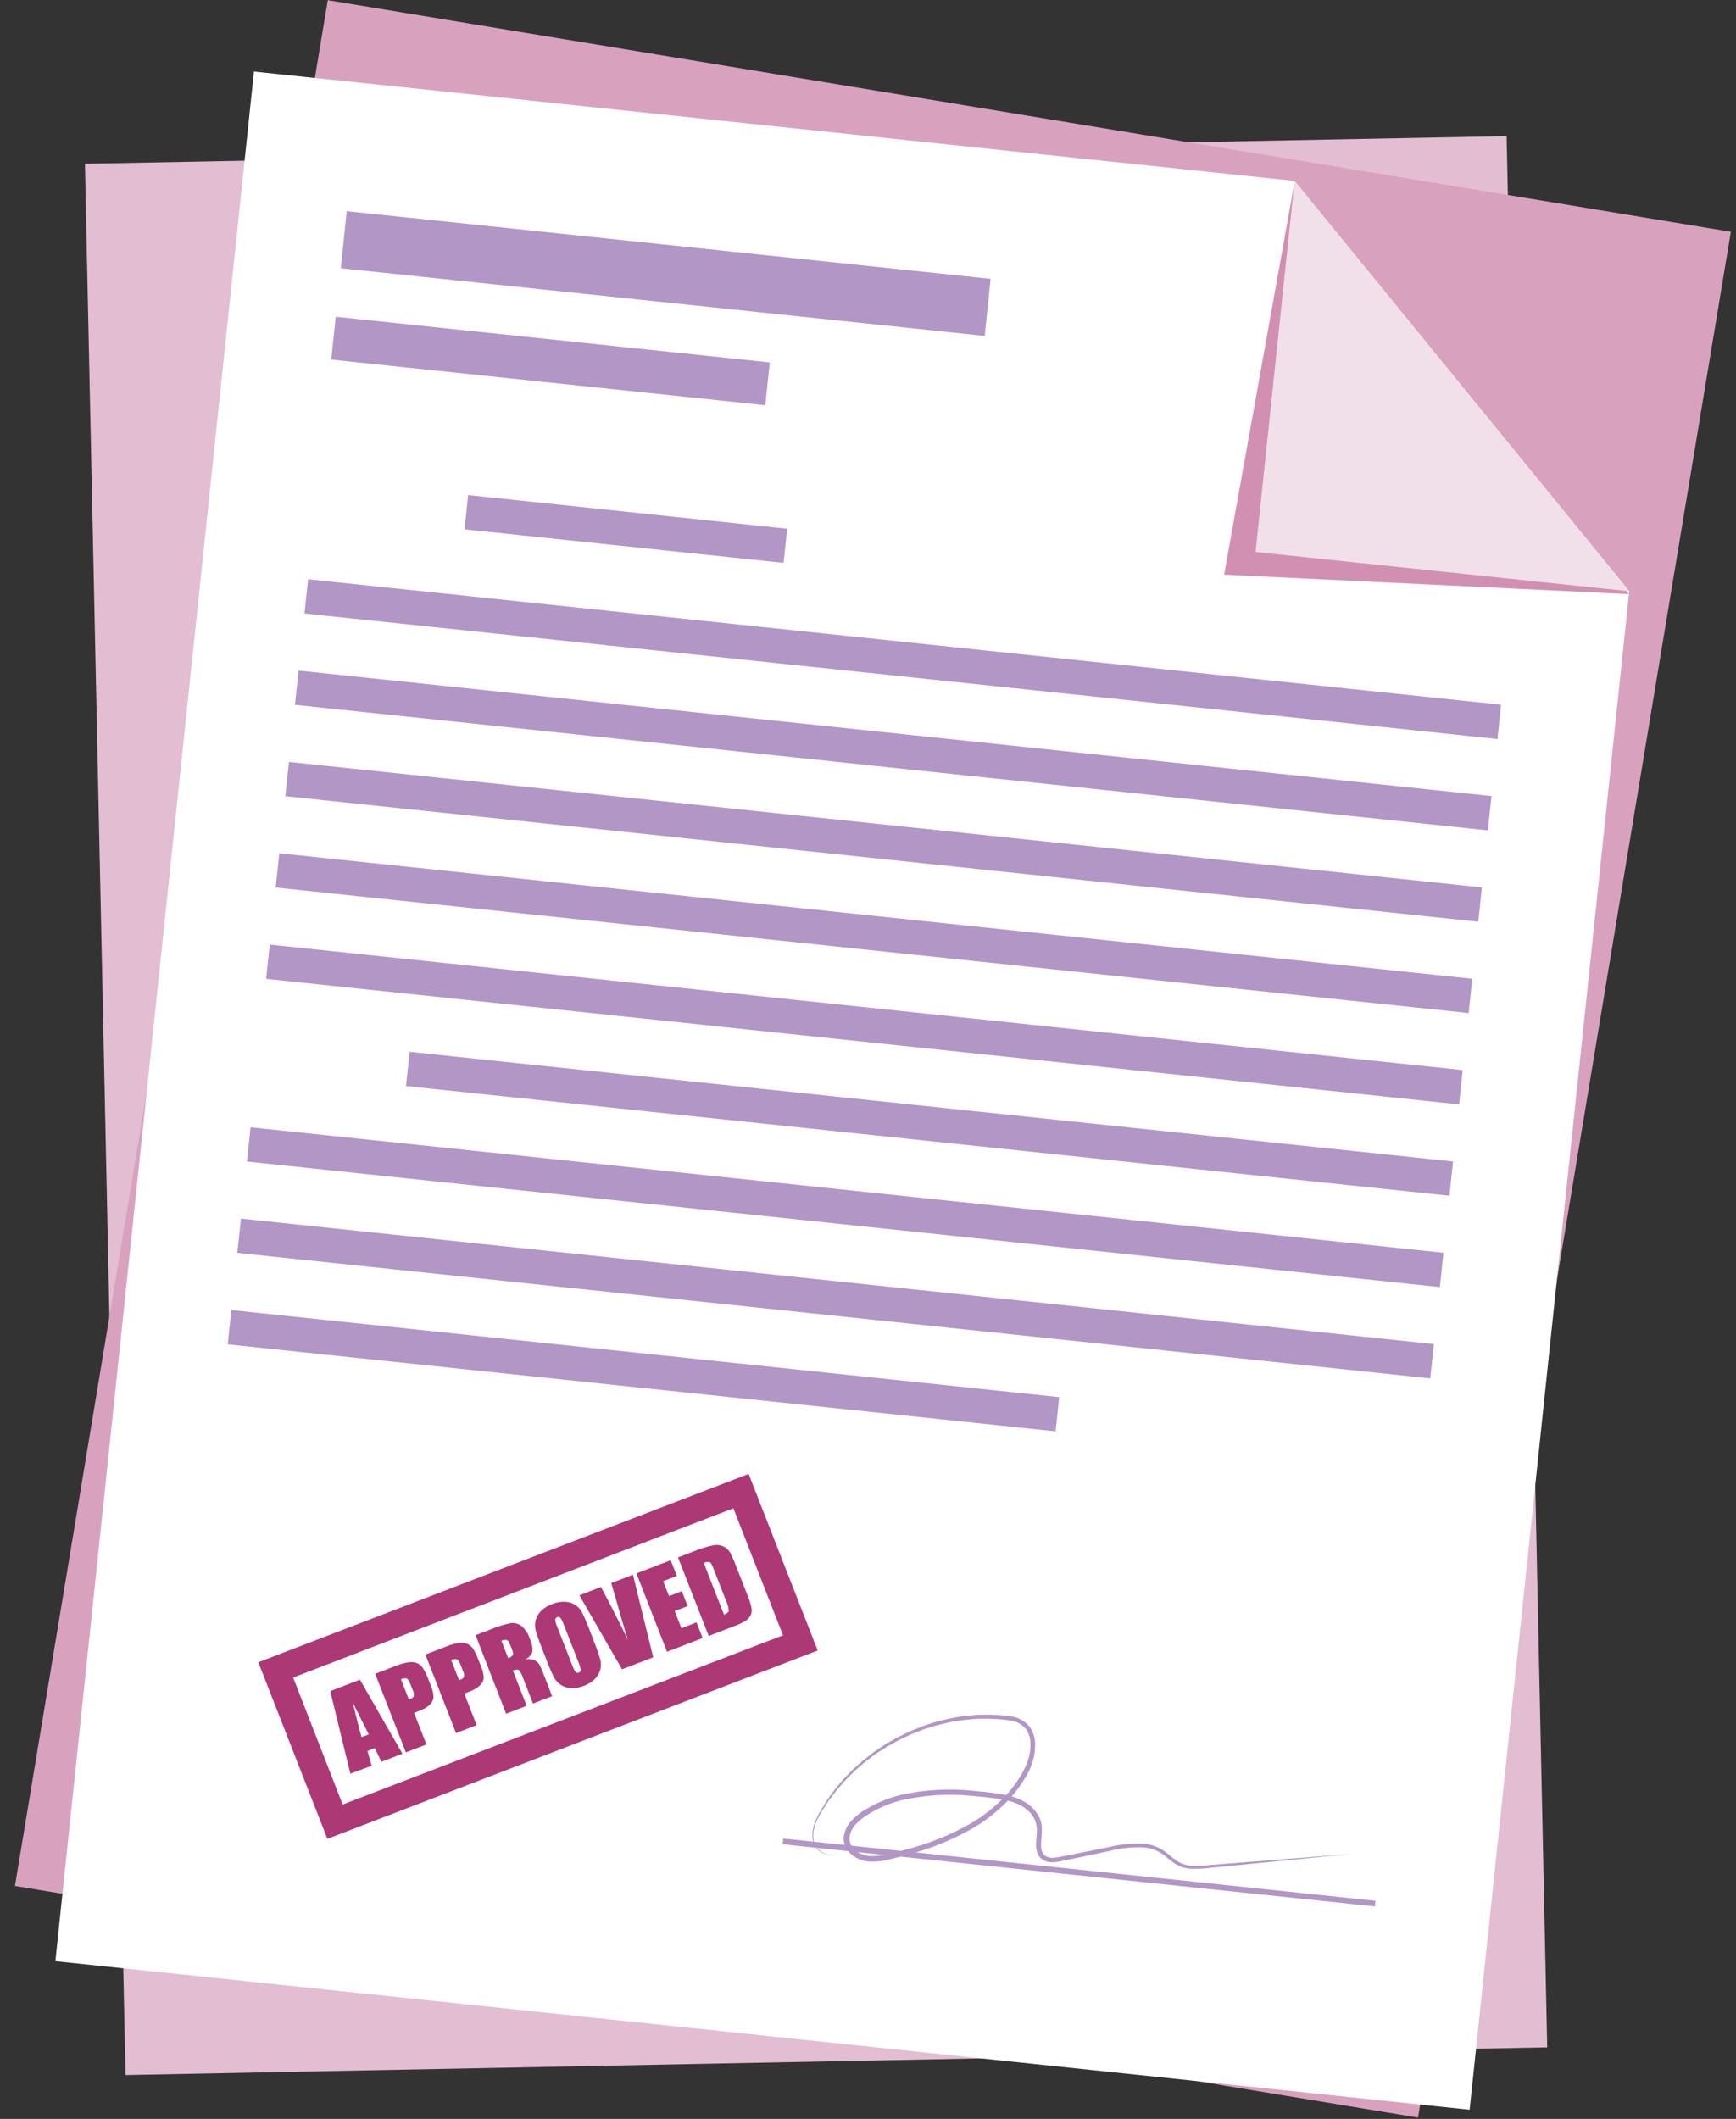 <svg width="59" height="72" viewBox="0 0 59 72" fill="none" xmlns="http://www.w3.org/2000/svg">
<rect x="0" y="0" width="59" height="72" fill="#333333" stroke="none"/>
<path d="M52.584 69.569L4.267 70.51L2.887 5.565L51.204 4.624L52.584 69.569Z" fill="#E3BDD1"/>
<path d="M11.14 0.006L0.508 64.084L48.192 71.954L58.825 7.876L11.14 0.006Z" fill="#D8A2BE"/>
<path d="M43.997 6.148L8.631 2.431L1.882 66.64L49.947 71.688L55.372 20.088L43.997 6.148Z" fill="white"/>
<path d="M41.603 19.526L55.362 20.188L43.987 6.244L41.603 19.526Z" fill="#D190B2"/>
<path d="M42.672 18.756L55.372 20.091L43.997 6.147L42.672 18.756Z" fill="#F1DFE9"/>
<path d="M33.467 11.415L11.583 9.115L11.783 7.175L33.667 9.475L33.467 11.415Z" fill="#B296C6"/>
<path d="M26.009 13.77L11.257 12.219L11.411 10.764L26.162 12.315L26.009 13.77Z" fill="#B296C6"/>
<path d="M26.631 19.126L15.787 17.986L15.909 16.822L26.753 17.966L26.631 19.126Z" fill="#B296C6"/>
<path d="M50.893 25.112L10.349 20.846L10.472 19.682L51.015 23.946L50.893 25.112Z" fill="#B296C6"/>
<path d="M50.568 28.216L10.024 23.95L10.147 22.786L50.69 27.05L50.568 28.216Z" fill="#B296C6"/>
<path d="M50.241 31.32L9.697 27.054L9.82 25.89L50.363 30.154L50.241 31.32Z" fill="#B296C6"/>
<path d="M49.914 34.424L9.37 30.158L9.493 28.994L50.036 33.258L49.914 34.424Z" fill="#B296C6"/>
<path d="M49.589 37.527L9.045 33.261L9.168 32.097L49.711 36.361L49.589 37.527Z" fill="#B296C6"/>
<path d="M49.262 40.631L13.798 36.904L13.921 35.74L49.384 39.467L49.262 40.631Z" fill="#B296C6"/>
<path d="M48.936 43.735L8.392 39.469L8.515 38.305L49.058 42.569L48.936 43.735Z" fill="#B296C6"/>
<path d="M48.61 46.838L8.066 42.572L8.189 41.408L48.732 45.672L48.61 46.838Z" fill="#B296C6"/>
<path d="M35.876 48.637L7.74 45.681L7.862 44.516L35.998 47.474L35.876 48.637Z" fill="#B296C6"/>
<path d="M46.724 64.78L26.599 62.668L26.619 62.473L46.745 64.589L46.724 64.78Z" fill="#B296C6"/>
<path d="M12.233 57.075L13.677 59.591L12.963 59.866L12.737 59.4L12.487 59.5L12.633 60L11.907 60.269L11.223 57.463L12.233 57.075ZM12.533 58.934C12.382 58.645 12.201 58.284 11.989 57.853C12.118 58.392 12.218 58.783 12.289 59.026L12.533 58.934Z" fill="#AC3976"/>
<path d="M12.751 56.876L13.451 56.606C13.598 56.544 13.753 56.502 13.911 56.481C14.007 56.468 14.104 56.482 14.192 56.52C14.267 56.558 14.33 56.614 14.376 56.684C14.447 56.798 14.505 56.918 14.551 57.044L14.641 57.276C14.697 57.4 14.729 57.533 14.734 57.669C14.726 57.767 14.68 57.858 14.607 57.924C14.507 58.016 14.389 58.086 14.26 58.13L14.073 58.202L14.493 59.277L13.793 59.546L12.751 56.876ZM13.628 57.064L13.894 57.744L13.951 57.725C13.977 57.718 14 57.706 14.02 57.688C14.04 57.671 14.056 57.649 14.066 57.625C14.072 57.553 14.056 57.481 14.022 57.417L13.936 57.198C13.919 57.132 13.879 57.075 13.823 57.036C13.755 57.022 13.684 57.031 13.623 57.064" fill="#AC3976"/>
<path d="M14.457 56.221L15.157 55.951C15.304 55.889 15.459 55.847 15.617 55.826C15.713 55.813 15.81 55.827 15.898 55.865C15.973 55.903 16.036 55.959 16.082 56.029C16.152 56.143 16.211 56.264 16.257 56.389L16.347 56.621C16.403 56.745 16.435 56.878 16.44 57.014C16.432 57.112 16.386 57.203 16.313 57.269C16.213 57.361 16.095 57.431 15.967 57.475L15.779 57.547L16.199 58.622L15.499 58.891L14.457 56.221ZM15.334 56.409L15.6 57.089L15.657 57.07C15.683 57.063 15.706 57.051 15.726 57.033C15.746 57.016 15.762 56.994 15.772 56.97C15.778 56.898 15.763 56.826 15.728 56.762L15.642 56.543C15.607 56.452 15.569 56.398 15.529 56.381C15.461 56.367 15.39 56.377 15.329 56.409" fill="#AC3976"/>
<path d="M16.163 55.564L16.658 55.374C16.879 55.281 17.108 55.208 17.342 55.155C17.468 55.135 17.598 55.164 17.703 55.236C17.848 55.354 17.954 55.513 18.008 55.691C18.078 55.83 18.107 55.985 18.093 56.14C18.07 56.197 18.035 56.248 17.991 56.291C17.947 56.334 17.894 56.366 17.836 56.387C17.948 56.363 18.064 56.373 18.169 56.416C18.228 56.446 18.279 56.488 18.319 56.54C18.386 56.665 18.443 56.794 18.49 56.928L18.763 57.636L18.114 57.886L17.768 56.999C17.741 56.906 17.694 56.819 17.63 56.746C17.594 56.72 17.53 56.726 17.43 56.763L17.9 57.963L17.2 58.232L16.163 55.564ZM17.04 55.753L17.272 56.346C17.332 56.328 17.385 56.294 17.425 56.246C17.448 56.213 17.437 56.137 17.391 56.02L17.333 55.878C17.3 55.792 17.263 55.743 17.223 55.728C17.161 55.715 17.096 55.724 17.04 55.753Z" fill="#AC3976"/>
<path d="M20.201 55.812C20.277 56.001 20.344 56.194 20.401 56.389C20.432 56.504 20.432 56.625 20.401 56.74C20.368 56.861 20.303 56.971 20.212 57.057C20.108 57.157 19.984 57.234 19.849 57.284C19.717 57.337 19.576 57.363 19.434 57.362C19.308 57.362 19.184 57.328 19.076 57.262C18.972 57.199 18.887 57.109 18.83 57.002C18.738 56.817 18.656 56.627 18.584 56.433L18.406 55.977C18.301 55.71 18.235 55.518 18.206 55.401C18.175 55.286 18.175 55.165 18.206 55.05C18.238 54.929 18.304 54.819 18.395 54.733C18.501 54.632 18.627 54.555 18.764 54.506C18.896 54.453 19.037 54.426 19.179 54.427C19.305 54.427 19.429 54.462 19.537 54.527C19.639 54.59 19.724 54.679 19.781 54.784C19.871 54.969 19.952 55.158 20.023 55.351L20.201 55.812ZM19.159 55.204C19.132 55.122 19.094 55.045 19.045 54.974C19.032 54.959 19.015 54.949 18.996 54.945C18.977 54.941 18.957 54.943 18.939 54.951C18.922 54.956 18.907 54.966 18.896 54.979C18.884 54.992 18.876 55.008 18.872 55.025C18.877 55.115 18.9 55.203 18.94 55.284L19.428 56.533C19.461 56.631 19.505 56.725 19.559 56.813C19.573 56.828 19.591 56.839 19.611 56.842C19.631 56.846 19.651 56.843 19.669 56.833C19.69 56.827 19.709 56.814 19.721 56.795C19.733 56.777 19.739 56.755 19.736 56.733C19.715 56.629 19.683 56.527 19.639 56.43L19.159 55.204Z" fill="#AC3976"/>
<path d="M21.512 53.509L22.2 56.315L21.139 56.723L19.691 54.209L20.425 53.925C20.798 54.627 21.102 55.227 21.338 55.725C21.175 55.194 21.038 54.722 20.925 54.309L20.774 53.792L21.512 53.509Z" fill="#AC3976"/>
<path d="M21.63 53.464L22.795 53.016L23.003 53.55L22.538 53.729L22.738 54.236L23.172 54.068L23.372 54.576L22.93 54.741L23.159 55.328L23.672 55.128L23.88 55.662L22.669 56.128L21.63 53.464Z" fill="#AC3976"/>
<path d="M23.042 52.921L23.565 52.721C23.79 52.624 24.025 52.551 24.265 52.503C24.378 52.486 24.493 52.502 24.596 52.551C24.682 52.594 24.754 52.66 24.804 52.741C24.89 52.902 24.964 53.069 25.026 53.241L25.392 54.176C25.462 54.334 25.513 54.5 25.546 54.669C25.556 54.75 25.541 54.832 25.502 54.904C25.46 54.976 25.401 55.036 25.331 55.08C25.215 55.149 25.093 55.207 24.966 55.251L24.086 55.59L23.042 52.921ZM23.919 53.11L24.606 54.866C24.706 54.828 24.761 54.783 24.768 54.735C24.759 54.617 24.728 54.501 24.675 54.394L24.27 53.356C24.242 53.277 24.209 53.201 24.17 53.127C24.16 53.113 24.148 53.1 24.133 53.091C24.119 53.082 24.102 53.076 24.085 53.073C24.028 53.072 23.971 53.085 23.919 53.11Z" fill="#AC3976"/>
<path d="M27.79 56.084L11.126 62.484L8.779 56.484L25.443 50.084L27.79 56.084ZM11.646 61.317L26.611 55.567L24.924 51.252L9.963 57.003L11.646 61.317Z" fill="#AC3976"/>
<path d="M28.471 62.945C28.391 63.01 28.288 63.041 28.185 63.032C28.083 63.024 27.984 62.99 27.899 62.932C27.813 62.875 27.741 62.799 27.69 62.709C27.641 62.617 27.614 62.514 27.61 62.409C27.606 62.203 27.651 61.999 27.741 61.814C27.782 61.721 27.828 61.631 27.88 61.543L28.039 61.283C28.066 61.239 28.091 61.195 28.12 61.153L28.209 61.029C28.27 60.947 28.328 60.863 28.389 60.782L28.589 60.548C28.621 60.51 28.653 60.47 28.689 60.432L28.796 60.322L29.01 60.104L29.238 59.904L29.353 59.804L29.474 59.71L29.716 59.523L29.967 59.352L30.095 59.268L30.228 59.192L30.495 59.039L30.771 58.905L30.909 58.838L31.051 58.78L31.336 58.665L31.629 58.565L31.776 58.517C31.825 58.503 31.876 58.491 31.924 58.479L32.224 58.405C32.324 58.385 32.424 58.368 32.524 58.35L32.676 58.324C32.726 58.316 32.776 58.313 32.83 58.307L33.136 58.275C33.236 58.269 33.342 58.268 33.445 58.265H33.599C33.65 58.265 33.699 58.265 33.753 58.27C33.96 58.272 34.167 58.29 34.372 58.323C34.592 58.355 34.795 58.461 34.947 58.623C34.985 58.664 35.018 58.709 35.047 58.757C35.074 58.806 35.097 58.856 35.116 58.908C35.154 59.01 35.175 59.117 35.181 59.226C35.189 59.647 35.07 60.06 34.84 60.412C34.628 60.767 34.367 61.091 34.065 61.373C33.764 61.656 33.433 61.904 33.078 62.114C32.364 62.522 31.599 62.832 30.802 63.035C30.602 63.09 30.408 63.141 30.202 63.188C29.996 63.241 29.784 63.265 29.571 63.258C29.347 63.249 29.131 63.17 28.955 63.031C28.864 62.959 28.791 62.867 28.74 62.763C28.688 62.656 28.666 62.538 28.676 62.419C28.705 62.194 28.811 61.986 28.976 61.829C29.05 61.752 29.131 61.681 29.217 61.618C29.299 61.552 29.388 61.505 29.476 61.452C29.835 61.24 30.224 61.084 30.629 60.988C31.436 60.81 32.266 60.764 33.088 60.852C33.288 60.869 33.496 60.892 33.699 60.917C33.905 60.94 34.109 60.975 34.311 61.023C34.52 61.072 34.718 61.157 34.897 61.274C35.081 61.395 35.228 61.563 35.324 61.76C35.371 61.861 35.399 61.971 35.406 62.082C35.411 62.187 35.408 62.292 35.397 62.397C35.389 62.497 35.38 62.597 35.381 62.697C35.377 62.785 35.393 62.872 35.429 62.952C35.468 63.024 35.532 63.079 35.609 63.105C35.696 63.129 35.787 63.134 35.876 63.12C35.971 63.109 36.07 63.087 36.17 63.067L36.47 63.007L37.67 62.768C38.071 62.666 38.485 62.627 38.898 62.652C39.11 62.674 39.315 62.742 39.498 62.852C39.679 62.966 39.82 63.116 39.983 63.225C40.146 63.334 40.336 63.394 40.531 63.398C40.731 63.403 40.932 63.395 41.131 63.372L46.002 62.989L41.141 63.468C40.935 63.494 40.727 63.505 40.519 63.502C40.306 63.498 40.098 63.434 39.919 63.317C39.742 63.199 39.6 63.053 39.434 62.952C39.265 62.853 39.077 62.793 38.882 62.775C38.482 62.755 38.081 62.797 37.694 62.899L36.501 63.152L36.201 63.215C36.101 63.235 36.001 63.259 35.895 63.273C35.783 63.291 35.668 63.284 35.559 63.252C35.441 63.214 35.342 63.132 35.283 63.023C35.233 62.92 35.209 62.806 35.213 62.692C35.213 62.585 35.222 62.482 35.228 62.382C35.259 62.195 35.238 62.004 35.167 61.828C35.084 61.659 34.956 61.516 34.798 61.413C34.635 61.308 34.455 61.232 34.266 61.189C34.071 61.144 33.874 61.11 33.675 61.089C33.475 61.065 33.275 61.044 33.075 61.028C32.273 60.943 31.462 60.989 30.675 61.164C30.288 61.256 29.917 61.407 29.575 61.61C29.492 61.665 29.404 61.71 29.328 61.771C29.251 61.828 29.179 61.892 29.113 61.961C28.981 62.087 28.896 62.253 28.871 62.433C28.866 62.519 28.882 62.606 28.918 62.684C28.954 62.762 29.01 62.831 29.079 62.882C29.224 62.997 29.401 63.062 29.586 63.069C29.781 63.075 29.975 63.054 30.164 63.006C30.359 62.961 30.556 62.906 30.751 62.858C31.533 62.661 32.284 62.361 32.986 61.964C33.331 61.763 33.652 61.524 33.944 61.252C34.235 60.981 34.487 60.672 34.693 60.331C34.797 60.165 34.881 59.986 34.942 59.8C35.002 59.616 35.028 59.422 35.019 59.228C35.017 59.134 35.001 59.041 34.97 58.952C34.956 58.91 34.939 58.868 34.919 58.828C34.895 58.789 34.868 58.753 34.838 58.719C34.71 58.581 34.538 58.492 34.352 58.464C34.154 58.431 33.953 58.413 33.752 58.408C33.702 58.408 33.652 58.4 33.602 58.401H33.451C33.351 58.401 33.251 58.401 33.151 58.409L32.851 58.436C32.802 58.441 32.751 58.445 32.701 58.451L32.553 58.476C32.453 58.493 32.353 58.508 32.253 58.526L31.959 58.597C31.91 58.609 31.859 58.619 31.812 58.633L31.668 58.678L31.38 58.768L31.098 58.878L30.957 58.933L30.819 59L30.545 59.129L30.281 59.277L30.149 59.352L30.019 59.432L29.765 59.596L29.523 59.777L29.402 59.867L29.287 59.967L29.058 60.167L28.843 60.379L28.736 60.486C28.701 60.522 28.669 60.561 28.636 60.599L28.436 60.827C28.373 60.906 28.314 60.988 28.253 61.068L28.163 61.189C28.133 61.23 28.108 61.273 28.08 61.315L27.919 61.565C27.867 61.651 27.82 61.74 27.777 61.831C27.686 62.01 27.639 62.207 27.639 62.407C27.641 62.507 27.664 62.605 27.708 62.695C27.757 62.783 27.825 62.859 27.908 62.916C27.989 62.977 28.085 63.014 28.186 63.025C28.288 63.036 28.39 63.007 28.471 62.945Z" fill="#B296C6"/>
</svg>
